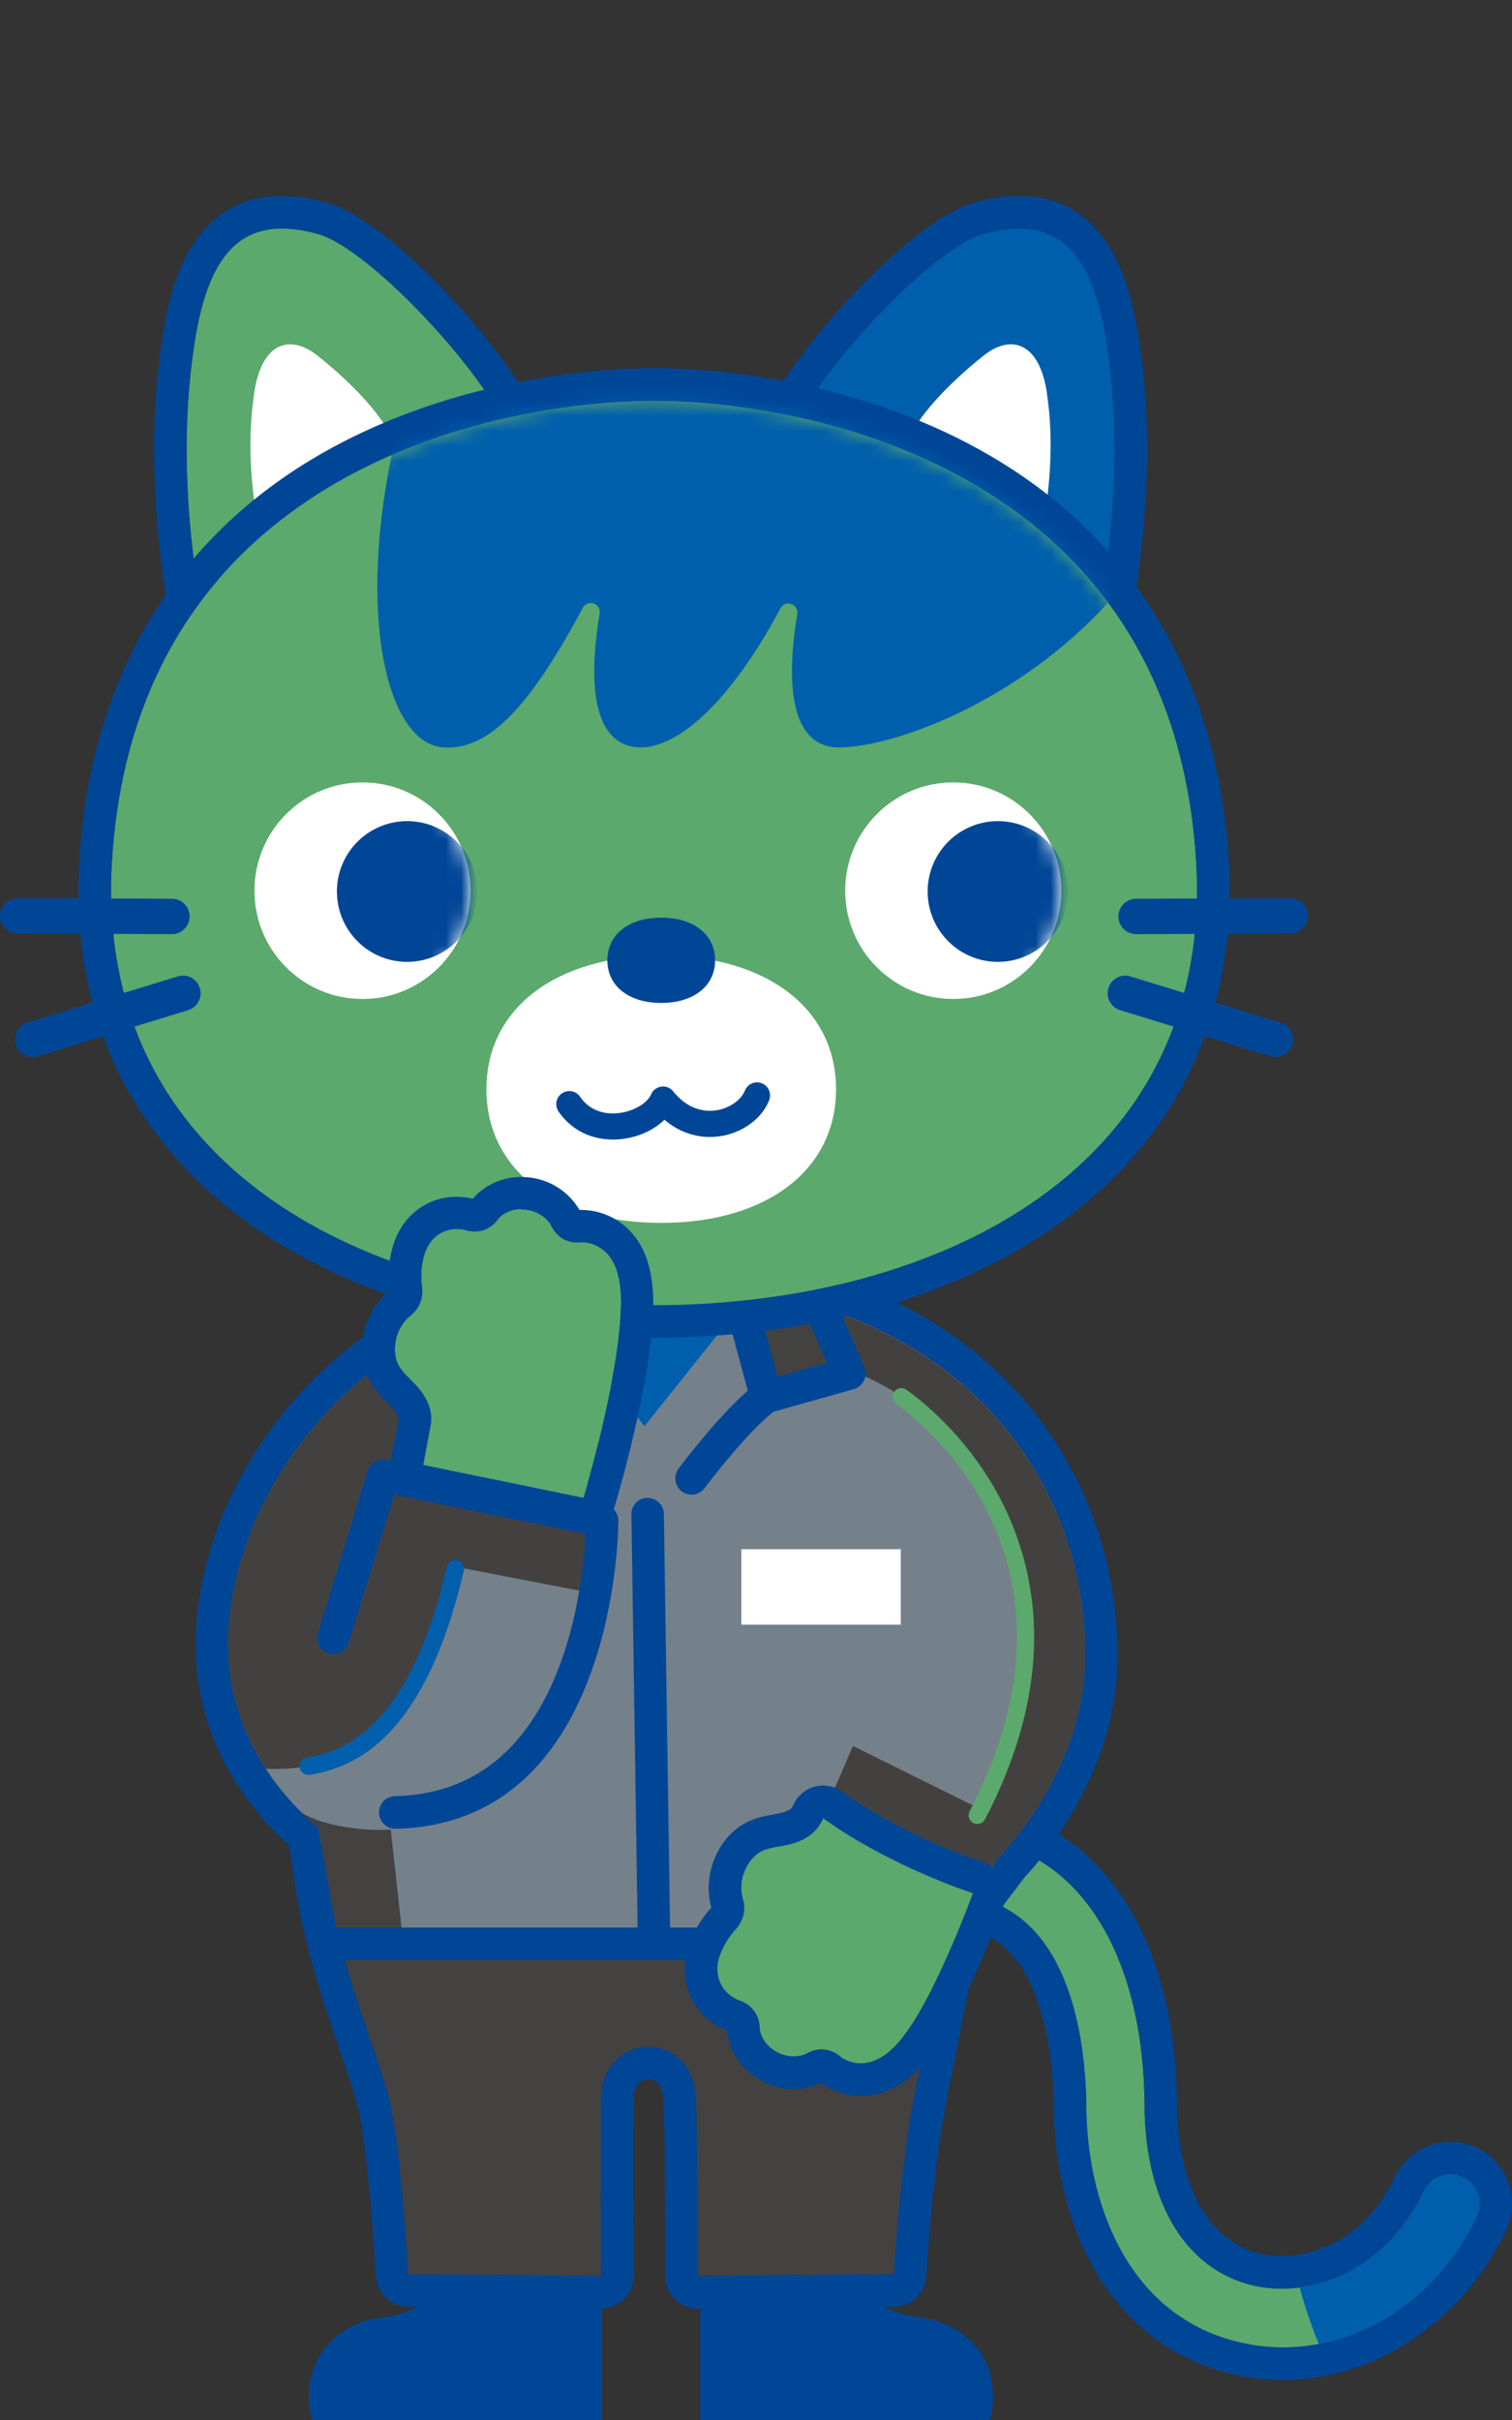 <svg width="100" height="160" fill="none" xmlns="http://www.w3.org/2000/svg"><rect width="100%" height="100%" fill="#333333" stroke="none"/><g clip-path="url(#clip0_558_11258)"><path d="M56.55 122.404c-3.925 1.251-8.35 3.643-13.266 7.165a1.94 1.94 0 00-.448 2.704 1.933 1.933 0 002.699.449c9.196-6.588 16.384-8.883 20.793-6.635 4.903 2.502 5.484 10.042 5.507 13.161.046 6.473 2.774 13.99 10.302 15.656 6.163 1.366 12.546-2.075 15.527-8.37a1.943 1.943 0 00-.92-2.582 1.937 1.937 0 00-2.58.922c-2.572 5.43-7.607 7.044-11.193 6.249-4.506-.998-7.228-5.448-7.274-11.904-.058-8.099-2.832-14.146-7.62-16.584-3.142-1.603-6.998-1.678-11.533-.231h.006z" fill="#5BA96C"/><path d="M62.552 121.372c2.038 0 3.885.421 5.531 1.262 4.782 2.445 7.562 8.492 7.62 16.585.046 6.456 2.762 10.901 7.274 11.904.57.127 1.168.19 1.796.19 3.326 0 7.24-1.868 9.404-6.439a1.943 1.943 0 012.578-.922 1.94 1.94 0 01.92 2.582c-2.543 5.373-7.567 8.67-12.816 8.67-.898 0-1.807-.098-2.71-.3-7.528-1.672-10.256-9.183-10.302-15.656-.023-3.125-.604-10.659-5.508-13.161-1.099-.559-2.37-.841-3.804-.841-4.316 0-10.088 2.525-16.989 7.476-.34.242-.736.363-1.122.363a1.94 1.94 0 01-1.128-3.516c4.915-3.522 9.346-5.914 13.265-7.165 2.158-.686 4.156-1.032 6.003-1.032m-.012-2.156c-2.06 0-4.299.381-6.652 1.136-4.127 1.32-8.794 3.827-13.864 7.465a4.061 4.061 0 00-1.652 2.657 4.092 4.092 0 004.029 4.762 4.06 4.06 0 002.376-.767c8.155-5.845 13.058-7.073 15.74-7.073 1.088 0 2.043.202 2.826.605 3.965 2.024 4.322 9.131 4.334 11.258.029 3.926.96 7.713 2.624 10.67 2.1 3.736 5.34 6.18 9.364 7.073a14.7 14.7 0 003.176.346c6.118 0 11.913-3.885 14.756-9.897a4.098 4.098 0 00-1.94-5.448 4.088 4.088 0 00-1.749-.392 4.1 4.1 0 00-3.689 2.335c-2.29 4.836-6.29 5.211-7.464 5.211-.46 0-.91-.046-1.33-.138-3.464-.767-5.547-4.439-5.588-9.817-.063-8.93-3.269-15.668-8.793-18.487-1.946-.992-4.138-1.499-6.51-1.499h.006z" fill="#004697"/><path d="M94.171 144.874a1.934 1.934 0 012.579-.922 1.94 1.94 0 01.92 2.582c-2.158 4.56-6.1 7.621-10.445 8.445a30.487 30.487 0 01-1.266-3.741c3.033-.398 6.307-2.323 8.218-6.364h-.006z" fill="#005FAC"/><path d="M63.226 119.568H21.254c0 7.874 3.332 14.791 4.466 19.126.8 3.055 1.277 11.662 1.277 11.662l12.76.121s-.047-9.281 0-11.777c.074-4.352 5.996-4.646 6.26 0 .156 2.738.122 11.771.122 11.771l12.983-.121s.334-6.128 1.197-10.941c.863-4.813 2.912-13.253 2.912-19.847l-.005.006z" fill="#434241"/><path d="M63.226 119.568c0 6.588-2.049 15.034-2.912 19.847-.864 4.813-1.197 10.941-1.197 10.941l-12.984.121s.035-9.033-.12-11.771c-.127-2.289-1.63-3.378-3.126-3.378s-3.096 1.164-3.136 3.378c-.046 2.49 0 11.777 0 11.777l-12.76-.121s-.483-8.607-1.277-11.662c-1.133-4.335-4.466-11.252-4.466-19.127H63.22m.011-2.156H21.255a2.149 2.149 0 00-2.147 2.151c0 6.15 1.917 11.765 3.321 15.869.5 1.465.932 2.733 1.214 3.805.61 2.329 1.082 8.9 1.215 11.235a2.148 2.148 0 002.123 2.029l12.76.121h.022a2.152 2.152 0 002.147-2.162c0-.092-.046-9.286 0-11.725.023-1.17.76-1.262.984-1.262.581 0 .932.478.978 1.349.15 2.646.121 11.552.121 11.644a2.152 2.152 0 002.147 2.162h.017l12.984-.121a2.145 2.145 0 002.123-2.035c0-.058.34-6.059 1.169-10.676.178-1.009.42-2.208.679-3.482.955-4.761 2.256-11.281 2.267-16.659v-.081c0-1.187-.961-2.15-2.147-2.15v-.012z" fill="#004697"/><path d="M39.803 150.477V160H20.615c-.96-4.341 2.09-6.456 4.495-6.75 4.437-.548 3.367-2.883 3.367-2.883l11.326.11zm6.504 0V160h19.187c.961-4.341-2.09-6.456-4.495-6.75-4.437-.548-3.366-2.883-3.366-2.883l-11.326.11z" fill="#004697"/><path d="M71.755 110.119c.432-12.272-8.661-25.312-28.614-25.312-19.953 0-28.568 15.086-28.027 24.776.397 7.166 5.945 11.235 5.945 11.235l1.197 6.624H62.54l3.603-4.744s5.364-5.408 5.611-12.579z" fill="#74818A"/><path d="M43.14 84.807c19.953 0 29.046 13.04 28.615 25.312-.253 7.171-5.611 12.579-5.611 12.579l-3.603 4.744H22.25l-1.197-6.624s-5.548-4.069-5.945-11.235c-.536-9.69 8.074-24.776 28.027-24.776m.006-2.15c-11.867 0-19.073 4.992-23.026 9.177-4.743 5.021-7.482 11.869-7.148 17.87.362 6.549 4.443 10.797 6.117 12.273l1.054 5.851a2.148 2.148 0 002.112 1.77h40.285c.674 0 1.3-.312 1.71-.848l3.527-4.64c.835-.882 5.865-6.485 6.124-13.91.241-6.923-2.348-13.731-7.102-18.665-3.902-4.053-11.176-8.878-23.66-8.878h.007z" fill="#004697"/><path d="M55.043 86.664l1.542 4.115s8.052 2.45 11.073 13.109c3.022 10.659-5.893 21.029-5.893 21.029l2.267.571 2.112-2.779s5.364-5.407 5.612-12.578c.334-9.488-5.036-19.432-16.713-23.456v-.011z" fill="#434140"/><path d="M66.764 120.565l-10.353-5.131-1.778 4.133 10.18 5.177 1.951-4.179zm-27.209-19.859L28.19 98.642l-.57 4.462 11.211 2.162.725-4.56z" fill="#434140"/><path d="M30.934 98.337c.449-3.99 1.79-9.512.236-11.385-11.453 4.502-16.477 15.166-16.062 22.631.166 3.033 1.26 5.506 2.463 7.356 6.221.334 11.688-3.759 13.357-18.602h.006z" fill="#434140"/><path d="M21.03 120.818l1.197 6.624h4.328l-.713-6.485c-1.67.132-4.46-.208-5.934-1.124 0 0 .685.691 1.122.991v-.006z" fill="#434241"/><path d="M35.1 92.359l-5.49-1.55 3.711-8.567 4.046 1.753-2.267 8.364z" fill="#74818A"/><path d="M35.1 93.431a.965.965 0 01-.288-.04l-5.49-1.545a1.076 1.076 0 01-.68-.577 1.085 1.085 0 01-.016-.887l3.712-8.572a1.074 1.074 0 011.415-.56l4.04 1.759c.49.213.749.755.61 1.268l-2.267 8.359a1.067 1.067 0 01-1.036.79v.005zm-4.011-3.32l3.263.916 1.738-6.415-2.204-.957-2.797 6.45v.006z" fill="#004697"/><path d="M35.1 92.359c1.876 1.297 4.943 5.384 4.943 5.384L35.1 92.359z" fill="#74818A"/><path d="M40.044 98.815c-.328 0-.65-.15-.858-.432-.823-1.095-3.275-4.162-4.696-5.142a1.077 1.077 0 011.22-1.775c2.003 1.377 5.065 5.447 5.197 5.62a1.077 1.077 0 01-.213 1.504 1.08 1.08 0 01-.645.214l-.005.011z" fill="#004697"/><path d="M50.68 92.359l5.49-1.55-3.718-8.567-4.04 1.753 2.268 8.364z" fill="#434241"/><path d="M50.68 93.431a1.069 1.069 0 01-1.036-.795l-2.261-8.359a1.08 1.08 0 01.61-1.268l4.04-1.758a1.074 1.074 0 011.416.559l3.712 8.572c.12.282.12.61-.018.887-.132.283-.38.49-.679.577l-5.49 1.545c-.098.029-.196.04-.288.04h-.006zm-.984-8.82l1.738 6.416 3.263-.916-2.797-6.45-2.204.956v-.005z" fill="#004697"/><path d="M50.68 92.359c-1.876 1.297-4.944 5.384-4.944 5.384l4.944-5.384z" fill="#74818A"/><path d="M45.737 98.815a1.08 1.08 0 01-.645-.213 1.077 1.077 0 01-.213-1.505c.127-.172 3.194-4.242 5.191-5.62a1.073 1.073 0 011.497.277c.333.49.213 1.158-.277 1.498-1.421.98-3.873 4.047-4.696 5.142a1.076 1.076 0 01-.857.433v-.012z" fill="#004697"/><path d="M37.707 87.897l4.915 6.399 5.162-6.462-10.077.063z" fill="#005FAC"/><path d="M64.635 120.594a.573.573 0 01-.506-.842c8.425-16.216-2.567-25.272-4.852-26.926a.578.578 0 01.673-.94c1.64 1.182 5.646 4.548 7.493 10.278 1.808 5.615 1.036 11.708-2.29 18.113a.582.582 0 01-.512.311l-.006.006z" fill="#5BA96C"/><path d="M43.245 128.52a1.08 1.08 0 01-1.076-1.061l-.409-27.335a1.07 1.07 0 011.059-1.09c.587 0 1.082.467 1.088 1.061l.408 27.335a1.071 1.071 0 01-1.059 1.09h-.017.006z" fill="#004697"/><path d="M51.547 122.075c-.788.138-1.3.248-1.778.778a2.91 2.91 0 00-.673 2.623c.27.773.057 1.562-.513 2.145 0 0-1.358 1.487-1.122 2.928.144.899.742 1.378 1.22 1.626.052.028.092.046.115.057.144.041.276.098.397.162.662.34 1.048.962 1.042 1.764.023.19.19 1.026 1.174 1.539.92.472 1.71.184 1.876.109.628-.374 1.29-.403 1.882-.098.161.081.317.19.466.323.035.023.104.069.207.121.357.185.921.369 1.612.208 1.508-.346 2.86-2.053 4.673-5.886a70.427 70.427 0 002.227-5.309c-3.407-1.141-7.263-3.021-9.927-4.963-.616 1.464-2.084 1.729-2.89 1.867l.012.006z" fill="#5BA96C"/><path d="M54.437 120.207c2.659 1.943 6.52 3.822 9.928 4.964a71.534 71.534 0 01-2.227 5.309c-1.813 3.833-3.166 5.54-4.674 5.885a2.321 2.321 0 01-1.611-.213 1.424 1.424 0 01-.207-.121 2.182 2.182 0 00-.466-.323 1.833 1.833 0 00-.84-.207c-.346 0-.697.103-1.042.305a2.115 2.115 0 01-.806.156 2.34 2.34 0 01-1.07-.265c-.985-.513-1.151-1.349-1.174-1.539 0-.802-.38-1.424-1.042-1.764a2.646 2.646 0 00-.397-.162c-.023-.011-.064-.029-.115-.057-.478-.243-1.07-.727-1.22-1.626-.236-1.441 1.122-2.923 1.122-2.928.57-.588.783-1.378.512-2.145a2.91 2.91 0 01.673-2.623c.478-.53.984-.639 1.779-.778.805-.138 2.273-.403 2.889-1.868m-.012-2.155a2.154 2.154 0 00-1.98 1.32c-.126.294-.437.438-1.277.588-.846.149-2.009.351-3.004 1.458a5.086 5.086 0 00-1.157 4.612c.006.034.017.063.029.098-.018.017-.035.04-.058.057-.34.381-2.031 2.381-1.652 4.716.225 1.395 1.065 2.524 2.36 3.193.115.058.207.098.253.121.046.018.092.041.138.052 0 .064.012.121.018.179.069.496.431 2.185 2.319 3.165a4.502 4.502 0 002.06.507c.783 0 1.381-.208 1.67-.335.045-.023.097-.046.143-.069.046.035.086.069.132.098.093.064.242.162.444.26a4.59 4.59 0 002.071.507c.334 0 .674-.04 1.008-.115 2.607-.594 4.333-3.257 6.134-7.062a74.88 74.88 0 002.297-5.47 2.166 2.166 0 00-.07-1.684 2.157 2.157 0 00-1.26-1.118c-3.372-1.13-6.952-2.917-9.34-4.658a2.16 2.16 0 00-1.266-.415l-.012-.005z" fill="#004697"/><path d="M59.577 102.424H49.032v4.992h10.544v-4.992z" fill="#fff"/><path d="M73.21 22.822c-1.001-6.843-3.74-8.578-8.19-7.35-3.164.87-10.226 8.26-12.32 12.503l20.25 11.091c1.347-8.64.553-14.232.26-16.244z" fill="#005FAC"/><path d="M67.408 15.109c3.056 0 4.99 2.196 5.801 7.713.294 2.012 1.094 7.603-.259 16.244l-20.252-11.09c2.095-4.243 9.15-11.628 12.322-12.504.863-.236 1.657-.363 2.394-.363m-.006-2.156c-.915 0-1.882.144-2.964.438-4.15 1.141-11.562 9.333-13.674 13.621a2.152 2.152 0 00.898 2.843l20.252 11.09a2.18 2.18 0 001.03.266c.323 0 .65-.075.95-.22a2.158 2.158 0 001.174-1.596c1.41-9.033.547-14.948.259-16.89-.455-3.107-1.266-5.379-2.492-6.94-1.352-1.736-3.183-2.612-5.433-2.612z" fill="#004697"/><path d="M69.245 26.01c-.495-3.373-2.354-3.926-4.15-2.531-1.082.842-3.85 3.216-4.88 5.31l8.897 5.222c.662-4.255.27-7.01.127-8.001h.005z" fill="#fff"/><path d="M12.845 22.822c1-6.843 3.74-8.578 8.189-7.35 3.165.87 10.227 8.26 12.322 12.503L13.102 39.066c-1.346-8.64-.552-14.232-.258-16.244z" fill="#5BA96C"/><path d="M18.64 15.109c.73 0 1.53.127 2.394.363 3.165.87 10.227 8.26 12.322 12.503L13.104 39.066c-1.347-8.64-.553-14.232-.26-16.244.806-5.523 2.746-7.713 5.802-7.713m-.006-2.156c-6.526 0-7.58 7.194-7.925 9.558-.282 1.942-1.15 7.857.26 16.89a2.148 2.148 0 003.153 1.55l20.252-11.09a2.156 2.156 0 00.898-2.843c-2.118-4.288-9.525-12.48-13.674-13.621-1.076-.294-2.043-.438-2.958-.438l-.006-.006z" fill="#004697"/><path d="M16.805 26.01c.495-3.373 2.354-3.926 4.15-2.531 1.081.842 3.85 3.216 4.88 5.31l-8.898 5.222c-.661-4.255-.27-7.01-.126-8.001h-.006z" fill="#fff"/><path d="M42.94 82.335h-.047.046zm0-2.335h-.047a2.34 2.34 0 00-2.336 2.34 2.324 2.324 0 002.302 2.335h.081a2.338 2.338 0 002.33-2.34 2.335 2.335 0 00-2.33-2.34V80z" fill="#004697"/><path d="M79.087 56.59c-1.813-25.87-26.122-30.096-35.83-30.096-9.71 0-34.025 4.225-35.832 30.096-1.444 20.62 17.012 29.705 35.831 29.705 18.82 0 37.276-9.085 35.831-29.705z" fill="#5BA96C"/><path d="M43.255 26.494c9.71 0 34.024 4.225 35.831 30.096 1.445 20.62-17.011 29.705-35.83 29.705-18.82 0-37.276-9.085-35.832-29.705 1.813-25.87 26.123-30.096 35.831-30.096zm0-2.156c-2.831 0-12.787.403-21.944 5.626-9.662 5.517-15.21 14.67-16.033 26.47-.576 8.215 1.726 15.173 6.848 20.672 6.705 7.206 18.054 11.333 31.13 11.333 13.075 0 24.424-4.133 31.129-11.333 5.116-5.5 7.424-12.451 6.848-20.671-.829-11.8-6.37-20.954-16.034-26.47-9.15-5.224-19.106-5.627-21.944-5.627z" fill="#004697"/><path d="M63.046 66.05c3.948 0 7.148-3.206 7.148-7.16s-3.2-7.16-7.148-7.16c-3.947 0-7.148 3.206-7.148 7.16s3.2 7.16 7.148 7.16z" fill="#fff"/><mask id="a" style="mask-type:luminance" maskUnits="userSpaceOnUse" x="55" y="51" width="16" height="16"><path d="M63.046 66.05c3.948 0 7.148-3.206 7.148-7.16s-3.2-7.16-7.148-7.16c-3.947 0-7.148 3.206-7.148 7.16s3.2 7.16 7.148 7.16z" fill="#fff"/></mask><g mask="url(#a)"><path d="M65.998 63.594a4.648 4.648 0 004.644-4.652c0-2.57-2.08-4.652-4.644-4.652a4.648 4.648 0 00-4.645 4.652c0 2.57 2.08 4.652 4.645 4.652z" fill="#004697"/></g><path d="M23.976 66.05c3.948 0 7.148-3.206 7.148-7.16s-3.2-7.16-7.148-7.16c-3.948 0-7.148 3.206-7.148 7.16s3.2 7.16 7.148 7.16z" fill="#fff"/><mask id="b" style="mask-type:luminance" maskUnits="userSpaceOnUse" x="16" y="51" width="16" height="16"><path d="M23.976 66.05c3.948 0 7.148-3.206 7.148-7.16s-3.2-7.16-7.148-7.16c-3.948 0-7.148 3.206-7.148 7.16s3.2 7.16 7.148 7.16z" fill="#fff"/></mask><g mask="url(#b)"><path d="M26.927 63.594a4.648 4.648 0 004.645-4.652c0-2.57-2.08-4.652-4.645-4.652a4.648 4.648 0 00-4.644 4.652c0 2.57 2.08 4.652 4.644 4.652z" fill="#004697"/></g><path d="M75.139 61.761a1.169 1.169 0 01-1.168-1.164c0-.646.518-1.17 1.162-1.176l10.204-.04c.644 0 1.162.518 1.168 1.164 0 .645-.518 1.17-1.162 1.176l-10.204.04zm9.213 8.128c-.115 0-.23-.017-.34-.052l-9.933-3.05a1.166 1.166 0 01-.771-1.458c.19-.616.84-.962 1.456-.772l9.933 3.05a1.166 1.166 0 01-.345 2.282zm-72.98-8.128l-10.204-.04A1.175 1.175 0 010 60.545c0-.646.524-1.165 1.168-1.165l10.204.04a1.17 1.17 0 01-.006 2.341h.006zm-9.207 8.128a1.17 1.17 0 01-1.117-.824 1.164 1.164 0 01.771-1.459l9.94-3.05a1.16 1.16 0 011.455.773 1.164 1.164 0 01-.77 1.459l-9.94 3.05c-.115.034-.23.051-.34.051z" fill="#004697"/><path d="M55.294 72.016c0 5.332-4.587 8.837-11.562 8.837S32.17 77.348 32.17 72.016s4.587-8.837 11.562-8.837 11.562 3.505 11.562 8.837z" fill="#fff"/><path d="M47.295 63.49c0 1.701-1.416 2.82-3.563 2.82-2.146 0-3.562-1.119-3.562-2.82 0-1.7 1.416-2.818 3.562-2.818 2.147 0 3.563 1.118 3.563 2.819zm-6.763 11.852c-1.496 0-2.797-.674-3.614-1.89a.864.864 0 011.433-.963c.736 1.095 1.864 1.17 2.48 1.112.996-.086 1.957-.622 2.233-1.25a.864.864 0 01.68-.508.85.85 0 01.782.317c1.042 1.297 2.221 1.343 2.837 1.251.864-.127 1.646-.668 1.905-1.308a.862.862 0 111.6.646c-.489 1.221-1.767 2.155-3.251 2.374-1.324.196-2.619-.196-3.672-1.09-.72.704-1.796 1.188-2.964 1.292-.15.011-.3.017-.449.017z" fill="#004697"/><mask id="c" style="mask-type:luminance" maskUnits="userSpaceOnUse" x="7" y="26" width="73" height="61"><path d="M79.085 56.59c-1.812-25.871-26.122-30.096-35.83-30.096-9.71 0-34.025 4.225-35.832 30.096C5.98 77.21 24.435 86.295 43.254 86.295c18.82 0 37.276-9.085 35.831-29.705z" fill="#fff"/></mask><g mask="url(#c)"><path d="M60.503 0C46.07 0 34.657 7.09 29.478 18.954c-6.883 15.789-5.059 30.096-.167 30.46 3.09.23 5.818-2.866 9.237-9.23.322-.593 1.22-.288 1.11.38-1.059 6.417.357 8.85 2.728 8.85 2.371 0 5.796-2.767 9.231-9.195.317-.6 1.22-.288 1.111.38-1.047 6.393.368 8.815 2.734 8.815 5.456 0 21.547-6.75 24.948-23.485C82.752 14.389 71.674 0 60.503 0z" fill="#005FAC"/></g><path d="M40.158 82.911a2.354 2.354 0 00-1.445-.755c-.115-.017-.201-.017-.241-.017a2.349 2.349 0 01-.57 0c-.662-.093-1.186-.49-1.485-1.159a2.25 2.25 0 00-1.6-.986c-1.1-.144-1.715.444-1.842.582-.454.658-1.122.952-1.858.848a2.316 2.316 0 01-.42-.098c-.023 0-.07-.012-.127-.023-.53-.075-1.295-.023-1.928.634-1.013 1.043-.754 3.038-.754 3.044.132.807-.144 1.579-.806 2.052-.172.15-1.134 1.043-.95 2.536.087.71.444 1.09 1.008 1.66.593.588 1.675 1.672 1.283 3.275-.046.236-.218 1.118-.443 2.369l10.6 2.173c.893-2.998 1.618-6.15 2.038-8.618.708-4.185.576-6.358-.46-7.505v-.012z" fill="#5BA96C"/><path d="M34.478 79.965c.11 0 .225.006.346.023 1.024.139 1.507.83 1.6.986.299.669.828 1.072 1.484 1.159.092.011.19.017.294.017.092 0 .184 0 .282-.017a2.354 2.354 0 011.686.772c1.036 1.147 1.168 3.32.46 7.506-.42 2.473-1.15 5.62-2.037 8.618l-10.6-2.174c.23-1.25.396-2.133.442-2.369.392-1.602-.696-2.686-1.283-3.274-.57-.565-.92-.951-1.007-1.66a2.91 2.91 0 01.95-2.537c.661-.478.938-1.245.805-2.052 0 0-.259-1.994.754-3.043a2.108 2.108 0 011.566-.658c.126 0 .247.012.356.023a.855.855 0 01.127.023 2.23 2.23 0 00.702.116c.627 0 1.186-.294 1.577-.87.115-.127.616-.606 1.502-.606m-.006-2.133c-1.75 0-2.803.997-3.085 1.303-.04.046-.08.086-.115.138l-.138-.034a5.008 5.008 0 00-.932-.092c-1.203 0-2.279.45-3.108 1.308-1.64 1.695-1.41 4.306-1.346 4.808 0 .029.005.052.011.08l-.08.064a5.068 5.068 0 00-1.692 4.438c.184 1.482 1.018 2.312 1.628 2.923.633.628.794.91.714 1.234-.006.034-.017.069-.023.103-.046.237-.219 1.13-.45 2.393a2.154 2.154 0 001.681 2.496l10.601 2.173c.144.029.288.046.432.046.932 0 1.784-.611 2.06-1.54.88-2.962 1.646-6.196 2.095-8.87.702-4.151.806-7.327-.984-9.31a4.44 4.44 0 00-2.745-1.442 4.335 4.335 0 00-.518-.04h-.167a1.707 1.707 0 00-.08-.138 4.383 4.383 0 00-3.143-1.995 4.792 4.792 0 00-.633-.04l.017-.006z" fill="#004697"/><path d="M26.157 120.905a1.074 1.074 0 01-.029-2.15c5.226-.127 8.932-3.153 11.016-9.004 1.202-3.378 1.502-6.785 1.576-8.336l-12.643-2.594-3.005 9.783a1.074 1.074 0 11-2.054-.629l3.292-10.716c.16-.53.702-.847 1.243-.738l14.485 2.969c.495.104.852.536.858 1.043 0 .202 0 20.026-14.71 20.378h-.029v-.006z" fill="#004697"/><path d="M20.402 117.348a.576.576 0 01-.086-1.147c4.374-.645 7.395-4.773 9.242-12.607a.573.573 0 111.116.265c-1.967 8.347-5.305 12.757-10.197 13.484-.029 0-.058.005-.087.005h.012z" fill="#005FAC"/></g><defs><clipPath id="clip0_558_11258"><path fill="#fff" d="M0 0h100v160H0z"/></clipPath></defs></svg>